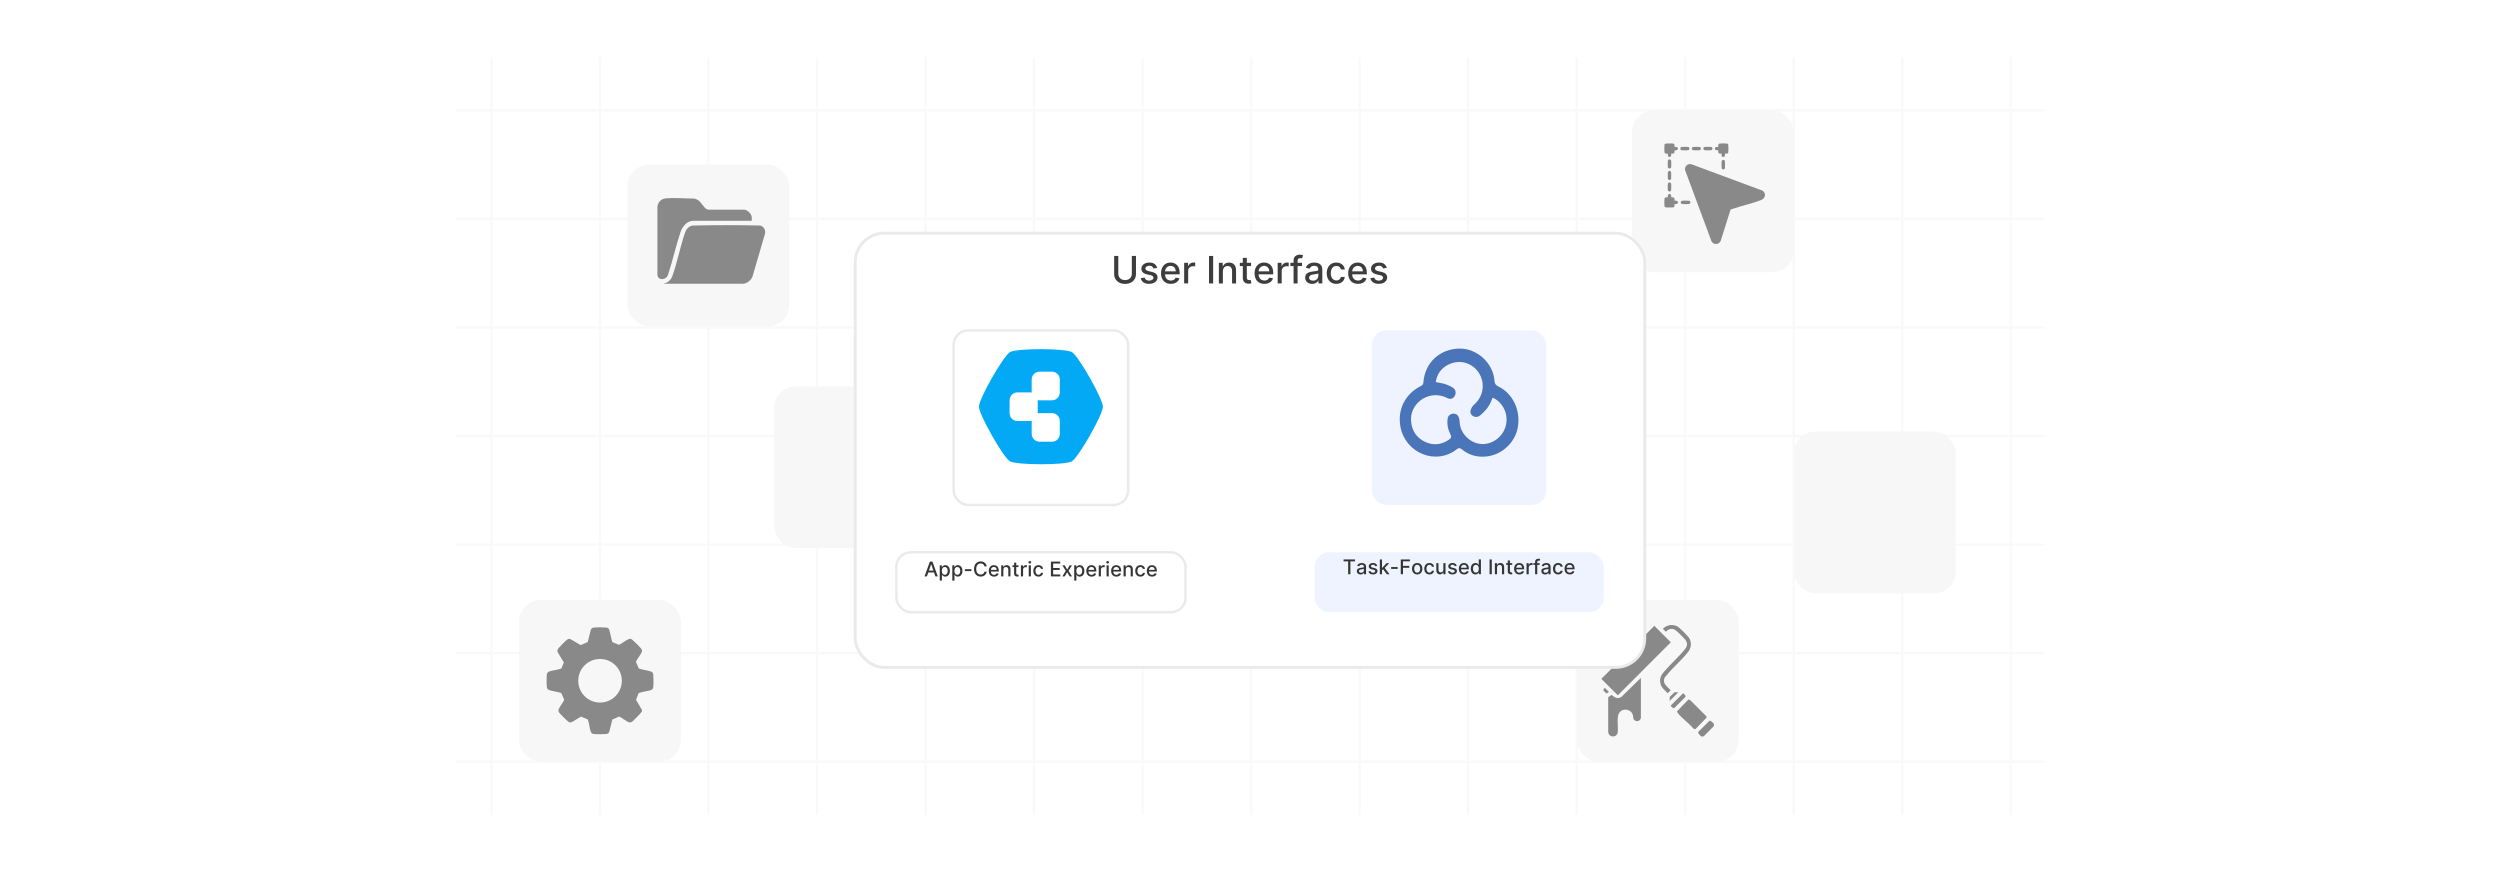 <?xml version="1.0" encoding="UTF-8"?><svg id="Layer_1" xmlns="http://www.w3.org/2000/svg" xmlns:xlink="http://www.w3.org/1999/xlink" viewBox="0 0 860 300"><defs><filter id="drop-shadow-1" x="281.771" y="67.756" width="296.4" height="174.24" filterUnits="userSpaceOnUse"><feOffset dx="0" dy="4.896"/><feGaussianBlur result="blur" stdDeviation="3.917"/><feFlood flood-color="#444" flood-opacity=".09"/><feComposite in2="blur" operator="in"/><feComposite in="SourceGraphic"/></filter><filter id="drop-shadow-2" x="295.68" y="177.426" width="124.8" height="45.84" filterUnits="userSpaceOnUse"><feOffset dx="0" dy="5"/><feGaussianBlur result="blur-2" stdDeviation="4"/><feFlood flood-color="#444" flood-opacity=".09"/><feComposite in2="blur-2" operator="in"/><feComposite in="SourceGraphic"/></filter><filter id="drop-shadow-3" x="315.6" y="101.106" width="84.96" height="85.2" filterUnits="userSpaceOnUse"><feOffset dx="0" dy="5"/><feGaussianBlur result="blur-3" stdDeviation="4"/><feFlood flood-color="#444" flood-opacity=".09"/><feComposite in2="blur-3" operator="in"/><feComposite in="SourceGraphic"/></filter><filter id="drop-shadow-4" x="440.16" y="177.906" width="123.6" height="44.88" filterUnits="userSpaceOnUse"><feOffset dx="0" dy="5"/><feGaussianBlur result="blur-4" stdDeviation="4"/><feFlood flood-color="#444" flood-opacity=".09"/><feComposite in2="blur-4" operator="in"/><feComposite in="SourceGraphic"/></filter><filter id="drop-shadow-5" x="459.84" y="101.586" width="84.24" height="84.24" filterUnits="userSpaceOnUse"><feOffset dx="0" dy="5"/><feGaussianBlur result="blur-5" stdDeviation="4"/><feFlood flood-color="#444" flood-opacity=".09"/><feComposite in2="blur-5" operator="in"/><feComposite in="SourceGraphic"/></filter></defs><g opacity=".27"><line x1="169.071" y1="19.687" x2="169.071" y2="280.313" fill="none" stroke="#eaeaea" stroke-miterlimit="10" stroke-width=".85"/><line x1="206.411" y1="19.687" x2="206.411" y2="280.313" fill="none" stroke="#eaeaea" stroke-miterlimit="10" stroke-width=".85"/><line x1="243.676" y1="19.687" x2="243.676" y2="280.313" fill="none" stroke="#eaeaea" stroke-miterlimit="10" stroke-width=".85"/><line x1="281.017" y1="19.687" x2="281.017" y2="280.313" fill="none" stroke="#eaeaea" stroke-miterlimit="10" stroke-width=".85"/><line x1="318.357" y1="19.687" x2="318.357" y2="280.313" fill="none" stroke="#eaeaea" stroke-miterlimit="10" stroke-width=".85"/><line x1="355.697" y1="19.687" x2="355.697" y2="280.313" fill="none" stroke="#eaeaea" stroke-miterlimit="10" stroke-width=".85"/><line x1="393.038" y1="19.687" x2="393.038" y2="280.313" fill="none" stroke="#eaeaea" stroke-miterlimit="10" stroke-width=".85"/><line x1="430.378" y1="19.687" x2="430.378" y2="280.313" fill="none" stroke="#eaeaea" stroke-miterlimit="10" stroke-width=".85"/><line x1="467.718" y1="19.687" x2="467.718" y2="280.313" fill="none" stroke="#eaeaea" stroke-miterlimit="10" stroke-width=".85"/><line x1="505.059" y1="19.687" x2="505.059" y2="280.313" fill="none" stroke="#eaeaea" stroke-miterlimit="10" stroke-width=".85"/><line x1="542.399" y1="19.687" x2="542.399" y2="280.313" fill="none" stroke="#eaeaea" stroke-miterlimit="10" stroke-width=".85"/><line x1="579.739" y1="19.687" x2="579.739" y2="280.313" fill="none" stroke="#eaeaea" stroke-miterlimit="10" stroke-width=".85"/><line x1="617.08" y1="19.687" x2="617.08" y2="280.313" fill="none" stroke="#eaeaea" stroke-miterlimit="10" stroke-width=".85"/><line x1="654.345" y1="19.687" x2="654.345" y2="280.313" fill="none" stroke="#eaeaea" stroke-miterlimit="10" stroke-width=".85"/><line x1="691.685" y1="19.687" x2="691.685" y2="280.313" fill="none" stroke="#eaeaea" stroke-miterlimit="10" stroke-width=".85"/><line x1="703.25" y1="37.979" x2="156.75" y2="37.979" fill="none" stroke="#eaeaea" stroke-miterlimit="10" stroke-width=".85"/><line x1="703.25" y1="75.319" x2="156.75" y2="75.319" fill="none" stroke="#eaeaea" stroke-miterlimit="10" stroke-width=".85"/><line x1="703.25" y1="112.66" x2="156.75" y2="112.66" fill="none" stroke="#eaeaea" stroke-miterlimit="10" stroke-width=".85"/><line x1="703.25" y1="150" x2="156.75" y2="150" fill="none" stroke="#eaeaea" stroke-miterlimit="10" stroke-width=".85"/><line x1="703.25" y1="187.34" x2="156.75" y2="187.34" fill="none" stroke="#eaeaea" stroke-miterlimit="10" stroke-width=".85"/><line x1="703.25" y1="224.681" x2="156.75" y2="224.681" fill="none" stroke="#eaeaea" stroke-miterlimit="10" stroke-width=".85"/><line x1="703.25" y1="262.021" x2="156.75" y2="262.021" fill="none" stroke="#eaeaea" stroke-miterlimit="10" stroke-width=".85"/></g><rect x="215.841" y="56.614" width="55.67" height="55.67" rx="7.462" ry="7.462" fill="#f7f7f7"/><rect x="266.362" y="132.893" width="55.67" height="55.67" rx="7.462" ry="7.462" fill="#f7f7f7"/><rect x="178.576" y="206.351" width="55.67" height="55.67" rx="7.462" ry="7.462" fill="#f7f7f7"/><rect x="561.41" y="37.979" width="55.67" height="55.67" rx="7.462" ry="7.462" fill="#f7f7f7"/><rect x="617.08" y="148.452" width="55.67" height="55.67" rx="7.462" ry="7.462" fill="#f7f7f7"/><rect x="542.399" y="206.351" width="55.67" height="55.67" rx="7.462" ry="7.462" fill="#f7f7f7"/><rect x="549.914" y="223.223" width="25.789" height="8.018" transform="translate(4.176 464.546) rotate(-45.002)" fill="#898989"/><path d="M564.463,233.184v13.847c0,.034-.168.386-.21.451-.411.633-1.29.765-1.898.335-.711-.502-.439-1.247-.685-1.96-.704-2.046-3.587-2.392-4.713-.545-.845,1.385-.276,4.697-.427,6.435-.187,2.156-3.104,2.109-3.309.079l-.006-11.826c.044-.362.893-.725,1.205-.947.355.208.552.513.925.729.818.474,1.547.475,2.364,0l6.755-6.597Z" fill="#898989"/><path d="M580.808,240.637c.178-.043.549.148.688.275l5.418,5.412.187.484-3.929,4.056-.688-.275c-1.454-1.808-3.988-3.532-5.333-5.332-.135-.181-.221-.34-.274-.562l3.931-4.058Z" fill="#898989"/><path d="M574.613,215.02c.76-.084,1.652.089,2.337.428.786.39,3.861,3.47,4.258,4.257.758,1.502.552,3.189-.46,4.507-2.018,2.629-4.933,5.062-7.068,7.647-.327.502-.859.821-1.093,1.387-.808,1.953,1.039,2.964,2.122,4.206l-1.016,1.016c-1.016-1.029-2.193-1.861-2.51-3.365-.378-1.793.23-2.859,1.34-4.153,2.24-2.611,5.147-5.146,7.233-7.813.782-.999.782-2.054,0-3.055-.464-.594-2.904-3.046-3.477-3.385-.778-.461-1.5-.492-2.311-.093-.381.188-.59.493-.936.7l-.926-.904c-.136-.264.825-.831,1.049-.94.419-.204.997-.391,1.459-.442Z" fill="#898989"/><path d="M588.083,247.911c.344-.087,1.281.748,1.435,1.016.136.237.103.607.035.871l-3.466,3.478c-.197.113-.666.128-.871.035-.237-.107-1.251-1.161-1.038-1.524l3.905-3.876Z" fill="#898989"/><path d="M578.984,238.481c.35.184.999.821.818,1.231l-3.803,3.812c-.183.151-.524-.019-.702-.134-.142-.092-.625-.546-.546-.698l4.233-4.211Z" fill="#898989"/><polygon points="577.36 238.144 574.384 241.12 574.384 239.756 575.996 238.144 577.36 238.144" fill="#898989"/><path d="M552.02,236.575l1.445,1.445-.721.526c-.248.061-1.03-.917-1.253-1.121l.529-.85Z" fill="#898989"/><rect x="294.197" y="75.319" width="271.606" height="149.361" rx="10" ry="10" fill="#fff" filter="url(#drop-shadow-1)" stroke="#eaeaea" stroke-miterlimit="10"/><rect x="308.332" y="184.988" width="99.486" height="20.614" rx="5" ry="5" fill="#fff" filter="url(#drop-shadow-2)" stroke="#eaeaea" stroke-miterlimit="10" stroke-width=".85"/><rect x="328.05" y="108.66" width="60.05" height="60.05" rx="5" ry="5" fill="#fff" filter="url(#drop-shadow-3)" stroke="#eaeaea" stroke-miterlimit="10" stroke-width=".85"/><g id="layer1"><g id="g4467"><g id="g4382"><g id="g4496"><g id="g9516"><path id="path4162" d="M368.761,121.14c2.305,1.358,10.64,16.087,10.636,18.796-.004,2.709-8.378,17.416-10.687,18.767-2.308,1.351-19.018,1.328-21.323-.029-2.305-1.358-10.64-16.087-10.636-18.796.004-2.709,8.378-17.416,10.687-18.767,2.308-1.351,19.018-1.328,21.323.029h0Z" fill="#03a9f4"/><path id="rect4168-1-1" d="M349.978,134.985h4.324c1.478,0,2.677,1.219,2.677,2.722v4.397c0,1.504-1.198,2.722-2.677,2.722h-4.324c-1.478,0-2.677-1.219-2.677-2.722v-4.397c0-1.504,1.198-2.722,2.677-2.722Z" fill="#fff"/><g id="g4491"><path id="rect4168-1-1-7" d="M357.58,142.108h4.324c1.478,0,2.677,1.219,2.677,2.722v4.397c0,1.504-1.198,2.722-2.677,2.722h-4.324c-1.478,0-2.677-1.219-2.677-2.722v-4.397c0-1.504,1.198-2.722,2.677-2.722Z" fill="#fff"/><path id="rect4168-1-1-7-2" d="M357.58,127.862h4.324c1.478,0,2.677,1.219,2.677,2.722v4.397c0,1.504-1.198,2.722-2.677,2.722h-4.324c-1.478,0-2.677-1.219-2.677-2.722v-4.397c0-1.504,1.198-2.722,2.677-2.722Z" fill="#fff"/></g></g></g></g></g></g><rect x="452.183" y="184.988" width="99.486" height="20.614" rx="5" ry="5" fill="#eff3ff" filter="url(#drop-shadow-4)"/><rect x="471.9" y="108.66" width="60.05" height="60.05" rx="5" ry="5" fill="#eff3ff" filter="url(#drop-shadow-5)"/><path d="M502.155,119.912c6.049-.018,11.541,5.043,11.95,11.099.068,1.014.452,1.5,1.332,1.928,4.967,2.416,7.669,8.081,6.718,13.933-.835,5.137-5.231,9.449-10.54,10.124-3.197.406-6.198-.317-8.735-2.418-.653-.541-1.085-.558-1.754-.031-7.148,5.627-17.602,1.347-19.351-7.604-1.171-5.995,1.575-11.43,6.989-14.152.576-.289.842-.592.89-1.28.471-6.745,5.705-11.578,12.501-11.598ZM513.476,136.813c-.128.286-.243.506-.326.738-.766,2.139-2.162,3.815-3.861,5.271-.729.625-1.55.814-2.414.388-.849-.418-1.218-1.243-.98-2.09.198-.704.638-1.448,1.187-1.926,3.228-2.81,3.932-7.407,1.599-10.989-2.272-3.487-6.712-4.699-10.514-2.742-2.406,1.238-3.871,3.247-4.271,5.971,1.202.25,2.323.385,3.374.732.945.312,1.887.753,2.694,1.328.92.655.984,2.007.323,2.924-.629.873-1.581,1.01-2.681.409-.314-.172-.652-.307-.991-.423-5.882-2.006-11.808,2.795-11.2,8.668.343,3.313,2.043,5.71,5.045,7.028,2.774,1.218,5.502.856,8.021-.888.69-.478.91-.93.466-1.781-.867-1.662-1.206-3.484-.981-5.357.129-1.072.982-1.753,2.007-1.774,1.08-.022,1.663.631,1.948,1.563.156.509.175,1.066.215,1.605.272,3.642,3.474,6.831,7.09,7.246,4.035.463,8.545-2.634,9.002-7.626.323-3.527-1.665-6.991-4.754-8.275Z" fill="#4a76b9"/><rect x="326.481" y="88.047" width="207.037" height="11.203" fill="none"/><path d="M389.348,88.047h1.431v6.218c0,.662-.156,1.247-.466,1.757-.311.51-.748.909-1.311,1.2-.564.291-1.224.436-1.98.436-.754,0-1.413-.145-1.976-.436-.563-.291-1-.69-1.311-1.2s-.466-1.095-.466-1.757v-6.218h1.427v6.103c0,.428.095.808.284,1.141.19.332.458.593.806.782s.76.284,1.237.284c.48,0,.894-.095,1.244-.284.349-.19.617-.45.803-.782.186-.333.279-.713.279-1.141v-6.103Z" fill="#3d3d3d"/><path d="M398.059,92.142l-1.252.222c-.052-.16-.134-.312-.247-.457-.113-.145-.264-.264-.455-.355-.191-.093-.429-.139-.715-.139-.391,0-.717.087-.979.261-.261.174-.392.398-.392.672,0,.236.087.428.263.572.175.144.459.263.849.355l1.127.259c.652.15,1.139.383,1.459.696.32.315.48.722.48,1.224,0,.425-.122.803-.367,1.134-.245.33-.585.59-1.02.777s-.94.282-1.512.282c-.794,0-1.442-.171-1.944-.511-.501-.34-.809-.824-.923-1.452l1.335-.203c.083.349.254.61.512.787.259.178.596.266,1.011.266.452,0,.814-.095,1.085-.283.271-.19.406-.421.406-.695,0-.222-.083-.407-.247-.559-.165-.15-.416-.265-.755-.342l-1.2-.263c-.662-.151-1.15-.391-1.466-.721-.315-.329-.473-.746-.473-1.251,0-.418.117-.784.351-1.099.234-.314.557-.56.97-.736.412-.177.885-.266,1.417-.266.767,0,1.37.166,1.81.497.44.33.731.772.873,1.327Z" fill="#3d3d3d"/><path d="M402.768,97.645c-.699,0-1.299-.15-1.803-.45-.503-.301-.891-.724-1.163-1.27-.273-.547-.409-1.188-.409-1.923,0-.727.136-1.367.409-1.921s.654-.986,1.145-1.297c.491-.31,1.066-.467,1.725-.467.4,0,.788.066,1.163.199.376.132.712.34,1.011.623.298.283.534.65.706,1.101.172.451.259.998.259,1.642v.489h-5.637v-1.034h4.284c0-.363-.074-.685-.222-.967-.148-.282-.355-.504-.621-.667s-.578-.245-.935-.245c-.388,0-.726.095-1.014.284-.288.19-.509.435-.665.738-.155.304-.233.632-.233.985v.809c0,.474.084.877.252,1.209.168.333.402.586.704.76.301.174.654.261,1.057.261.261,0,.5-.038.715-.113s.402-.189.559-.339c.157-.151.277-.337.36-.559l1.306.235c-.104.385-.291.721-.561,1.009-.269.287-.606.511-1.011.669s-.866.238-1.383.238Z" fill="#3d3d3d"/><path d="M407.347,97.501v-7.091h1.335v1.126h.074c.129-.381.358-.682.685-.902.328-.22.699-.33,1.115-.33.086,0,.189.003.307.01.119.006.211.014.279.022v1.32c-.055-.015-.154-.033-.295-.053-.142-.021-.283-.03-.425-.03-.326,0-.616.068-.87.206-.254.137-.455.326-.603.567-.147.241-.222.517-.222.824v4.33h-1.38Z" fill="#3d3d3d"/><path d="M417.324,88.047v9.454h-1.427v-9.454h1.427Z" fill="#3d3d3d"/><path d="M420.67,93.291v4.21h-1.38v-7.091h1.325v1.154h.087c.163-.376.419-.678.769-.905.349-.228.79-.342,1.322-.342.483,0,.907.102,1.27.303.363.201.645.501.845.897.2.398.3.889.3,1.473v4.511h-1.38v-4.344c0-.515-.134-.917-.401-1.208-.268-.29-.636-.435-1.103-.435-.32,0-.604.069-.852.207-.248.139-.443.342-.586.607-.143.267-.215.587-.215.963Z" fill="#3d3d3d"/><path d="M430.365,90.411v1.107h-3.873v-1.107h3.873ZM427.53,88.712h1.38v6.708c0,.268.04.469.12.603s.184.225.311.273.267.071.418.071c.111,0,.207-.008.29-.023.084-.015.148-.027.194-.036l.249,1.14c-.08.031-.194.062-.342.095-.147.032-.332.05-.554.054-.363.006-.702-.059-1.016-.194s-.568-.345-.762-.628-.291-.639-.291-1.066v-6.994Z" fill="#3d3d3d"/><path d="M434.944,97.645c-.699,0-1.299-.15-1.803-.45-.503-.301-.891-.724-1.163-1.27-.273-.547-.408-1.188-.408-1.923,0-.727.136-1.367.408-1.921s.654-.986,1.145-1.297c.491-.31,1.065-.467,1.724-.467.4,0,.789.066,1.164.199.375.132.713.34,1.012.623s.533.65.705,1.101c.174.451.26.998.26,1.642v.489h-5.637v-1.034h4.283c0-.363-.074-.685-.221-.967-.148-.282-.355-.504-.621-.667-.268-.163-.578-.245-.935-.245-.387,0-.725.095-1.014.284-.287.19-.509.435-.664.738-.155.304-.233.632-.233.985v.809c0,.474.084.877.252,1.209.168.333.402.586.704.76.301.174.654.261,1.057.261.262,0,.5-.038.717-.113.215-.075.4-.189.559-.339.156-.151.275-.337.359-.559l1.307.235c-.105.385-.293.721-.56,1.009-.27.287-.607.511-1.012.669s-.865.238-1.383.238Z" fill="#3d3d3d"/><path d="M439.523,97.501v-7.091h1.334v1.126h.074c.129-.381.357-.682.685-.902.328-.22.699-.33,1.115-.33.086,0,.189.003.307.01.118.006.212.014.279.022v1.32c-.056-.015-.154-.033-.296-.053-.142-.021-.283-.03-.424-.03-.327,0-.617.068-.871.206-.254.137-.454.326-.602.567-.148.241-.222.517-.222.824v4.33h-1.381Z" fill="#3d3d3d"/><path d="M447.894,90.411v1.107h-4.007v-1.107h4.007ZM444.985,97.501v-7.913c0-.442.097-.811.29-1.105.194-.294.451-.514.771-.66.32-.145.668-.219,1.043-.219.277,0,.515.022.711.066.197.045.344.086.439.123l-.323,1.117c-.065-.019-.147-.041-.249-.067s-.225-.039-.369-.039c-.336,0-.575.083-.718.249-.144.166-.215.406-.215.721v7.728h-1.38Z" fill="#3d3d3d"/><path d="M451.379,97.659c-.449,0-.856-.084-1.219-.252s-.65-.411-.86-.731c-.211-.32-.316-.713-.316-1.178,0-.399.077-.73.231-.987.154-.259.361-.464.623-.614s.555-.265.878-.342c.322-.077.652-.135.987-.175.425-.05.769-.091,1.034-.123s.457-.085.577-.159c.12-.073.18-.193.18-.36v-.032c0-.402-.112-.715-.339-.936s-.562-.333-1.009-.333c-.465,0-.83.102-1.097.308-.266.204-.45.432-.552.681l-1.297-.296c.154-.431.379-.779.677-1.045.297-.267.639-.46,1.026-.582.388-.121.796-.183,1.224-.183.283,0,.584.033.902.1s.617.186.895.362c.279.176.508.426.685.75.179.325.269.746.269,1.263v4.709h-1.349v-.97h-.056c-.089.179-.223.354-.401.526-.179.173-.407.315-.688.43-.28.113-.616.171-1.007.171ZM451.68,96.55c.381,0,.708-.075.981-.226.273-.151.48-.349.623-.594.144-.244.215-.507.215-.787v-.914c-.049.05-.144.095-.284.137-.14.041-.299.076-.477.105s-.352.056-.521.079c-.169.022-.31.042-.425.058-.268.033-.512.091-.731.171-.221.08-.396.194-.526.344s-.196.347-.196.593c0,.342.126.6.379.773.252.174.573.261.965.261Z" fill="#3d3d3d"/><path d="M459.703,97.645c-.686,0-1.276-.156-1.77-.469s-.873-.744-1.138-1.295c-.266-.551-.398-1.182-.398-1.893,0-.721.136-1.356.406-1.909s.652-.984,1.145-1.295c.493-.31,1.073-.467,1.741-.467.538,0,1.019.1,1.44.298.422.199.763.477,1.023.834.26.356.414.773.464,1.251h-1.344c-.074-.333-.242-.619-.506-.859-.263-.239-.614-.359-1.055-.359-.385,0-.721.101-1.009.302-.287.202-.512.488-.672.859-.159.37-.239.809-.239,1.312,0,.518.078.964.235,1.339.156.376.379.667.667.873.287.206.627.31,1.018.31.262,0,.499-.049.714-.145.214-.098.394-.236.54-.418.145-.182.248-.4.307-.655h1.344c-.05.458-.199.867-.448,1.228s-.582.644-.999.85-.906.31-1.466.31Z" fill="#3d3d3d"/><path d="M467.154,97.645c-.699,0-1.3-.15-1.803-.45-.504-.301-.892-.724-1.164-1.27-.273-.547-.408-1.188-.408-1.923,0-.727.136-1.367.408-1.921s.654-.986,1.145-1.297c.49-.31,1.065-.467,1.724-.467.4,0,.788.066,1.164.199.375.132.712.34,1.011.623s.534.65.706,1.101c.173.451.259.998.259,1.642v.489h-5.637v-1.034h4.284c0-.363-.074-.685-.222-.967-.147-.282-.354-.504-.621-.667s-.578-.245-.935-.245c-.388,0-.726.095-1.014.284s-.509.435-.665.738c-.155.304-.232.632-.232.985v.809c0,.474.084.877.251,1.209.168.333.402.586.704.76s.654.261,1.058.261c.262,0,.5-.038.716-.113.215-.075.401-.189.559-.339.156-.151.276-.337.359-.559l1.307.235c-.104.385-.292.721-.56,1.009-.27.287-.606.511-1.012.669-.404.158-.865.238-1.382.238Z" fill="#3d3d3d"/><path d="M477.047,92.142l-1.251.222c-.052-.16-.135-.312-.247-.457-.112-.145-.264-.264-.454-.355-.191-.093-.43-.139-.716-.139-.391,0-.717.087-.979.261s-.393.398-.393.672c0,.236.088.428.263.572.176.144.459.263.85.355l1.127.259c.652.15,1.139.383,1.458.696.32.315.48.722.48,1.224,0,.425-.122.803-.367,1.134-.244.33-.585.59-1.02.777-.435.188-.94.282-1.513.282-.794,0-1.441-.171-1.943-.511s-.81-.824-.923-1.452l1.334-.203c.083.349.254.61.513.787.258.178.595.266,1.011.266.452,0,.814-.095,1.085-.283.271-.19.406-.421.406-.695,0-.222-.083-.407-.247-.559-.165-.15-.416-.265-.755-.342l-1.2-.263c-.662-.151-1.15-.391-1.466-.721-.315-.329-.474-.746-.474-1.251,0-.418.117-.784.352-1.099.233-.314.557-.56.969-.736.413-.177.885-.266,1.418-.266.766,0,1.369.166,1.81.497.44.33.731.772.872,1.327Z" fill="#3d3d3d"/><rect x="308.332" y="193.192" width="99.486" height="5.699" fill="none"/><path d="M318.86,198.283h-.815l1.832-5.091h.888l1.832,5.091h-.815l-1.44-4.166h-.04l-1.442,4.166ZM318.997,196.29h2.645v.645h-2.645v-.645Z" fill="#353535"/><path d="M323.27,199.714v-5.25h.726v.619h.062c.043-.079.105-.172.186-.276.081-.103.194-.195.338-.274.144-.078.335-.118.572-.118.308,0,.584.078.825.234.242.155.432.38.571.673.138.294.207.646.207,1.06,0,.412-.069.766-.206,1.06-.137.295-.326.52-.566.679-.241.158-.515.237-.823.237-.232,0-.421-.039-.568-.116-.146-.078-.261-.169-.344-.273s-.146-.197-.191-.278h-.045v2.025h-.743ZM323.998,196.374c0,.269.039.504.117.706.078.202.19.36.338.474.147.113.328.17.541.17.222,0,.408-.059.557-.178.149-.118.262-.279.339-.483.077-.204.115-.434.115-.689,0-.252-.038-.477-.113-.679-.076-.2-.189-.358-.338-.475s-.336-.174-.56-.174c-.215,0-.397.056-.545.166-.148.111-.261.267-.337.465-.076.199-.114.432-.114.696Z" fill="#353535"/><path d="M327.59,199.714v-5.25h.726v.619h.062c.043-.079.105-.172.186-.276.081-.103.194-.195.338-.274.144-.078.335-.118.572-.118.308,0,.584.078.825.234.242.155.432.38.571.673.138.294.207.646.207,1.06,0,.412-.069.766-.206,1.06-.137.295-.326.52-.566.679-.241.158-.515.237-.823.237-.232,0-.421-.039-.568-.116-.146-.078-.261-.169-.344-.273s-.146-.197-.191-.278h-.045v2.025h-.743ZM328.319,196.374c0,.269.039.504.117.706.078.202.19.36.338.474.147.113.328.17.541.17.222,0,.408-.059.557-.178.149-.118.262-.279.339-.483.077-.204.115-.434.115-.689,0-.252-.038-.477-.113-.679-.076-.2-.189-.358-.338-.475s-.336-.174-.56-.174c-.215,0-.397.056-.545.166-.148.111-.261.267-.337.465-.076.199-.114.432-.114.696Z" fill="#353535"/><path d="M334.161,195.809v.644h-2.257v-.644h2.257Z" fill="#353535"/><path d="M339.44,194.847h-.775c-.03-.165-.085-.311-.167-.438-.082-.126-.181-.232-.298-.32s-.249-.154-.394-.199-.299-.067-.461-.067c-.293,0-.555.074-.787.222-.231.147-.414.364-.547.648-.133.285-.2.634-.2,1.044,0,.415.067.765.2,1.05s.316.5.548.645c.232.146.493.219.783.219.161,0,.314-.021.459-.065s.276-.109.394-.195c.117-.086.217-.191.299-.316s.139-.27.17-.432l.775.003c-.042.25-.122.479-.24.69-.119.21-.27.391-.455.542-.185.151-.396.269-.632.352-.237.083-.496.124-.776.124-.441,0-.834-.104-1.178-.315-.345-.209-.616-.51-.814-.9-.198-.392-.297-.858-.297-1.4,0-.543.1-1.01.298-1.4.199-.391.471-.69.815-.899.345-.21.737-.315,1.176-.315.27,0,.522.038.757.115.235.077.445.19.633.338.187.148.342.329.465.542s.206.456.248.73Z" fill="#353535"/><path d="M341.945,198.36c-.376,0-.7-.081-.971-.242-.271-.162-.479-.39-.626-.684-.147-.294-.22-.64-.22-1.035,0-.392.073-.736.22-1.034.146-.299.352-.531.616-.699.264-.167.574-.251.929-.251.215,0,.424.036.626.107s.384.183.544.335c.161.153.288.351.38.593.093.243.139.538.139.884v.264h-3.035v-.557h2.307c0-.195-.04-.369-.12-.52-.08-.152-.191-.272-.334-.359-.144-.088-.311-.132-.503-.132-.209,0-.391.051-.546.153-.155.102-.274.234-.358.398-.084.163-.126.34-.126.53v.435c0,.255.045.472.136.651.09.179.216.315.379.408.162.094.352.141.569.141.141,0,.269-.021.385-.06.116-.041.216-.102.301-.183s.149-.182.194-.301l.704.127c-.057.207-.157.388-.302.543-.145.154-.327.274-.544.36-.218.085-.466.128-.745.128Z" fill="#353535"/><path d="M345.154,196.016v2.267h-.743v-3.818h.713v.622h.047c.088-.202.226-.365.414-.487.188-.123.425-.185.712-.185.26,0,.488.055.684.163.196.108.347.27.455.483.107.214.162.478.162.793v2.429h-.743v-2.339c0-.277-.072-.494-.216-.65-.144-.156-.342-.234-.594-.234-.172,0-.325.037-.459.111-.134.074-.239.184-.316.327s-.116.316-.116.519Z" fill="#353535"/><path d="M350.375,194.464v.597h-2.085v-.597h2.085ZM348.849,193.549h.743v3.612c0,.144.021.252.065.324s.099.121.168.146c.069.026.144.039.225.039.06,0,.112-.004.156-.013.045-.008.08-.015.104-.019l.134.613c-.043.017-.104.034-.184.052-.08.017-.179.026-.298.028-.195.003-.377-.031-.547-.104-.169-.073-.306-.185-.41-.338-.104-.152-.156-.344-.156-.574v-3.767Z" fill="#353535"/><path d="M351.195,198.283v-3.818h.719v.606h.04c.07-.205.193-.367.369-.485.176-.119.377-.178.6-.178.046,0,.102.001.166.005.064.003.114.007.15.012v.711c-.03-.008-.083-.018-.159-.028s-.152-.016-.229-.016c-.176,0-.332.036-.469.11-.137.073-.245.176-.324.306s-.12.278-.12.443v2.332h-.743Z" fill="#353535"/><path d="M354.26,193.875c-.129,0-.24-.044-.332-.131-.092-.087-.138-.19-.138-.311,0-.123.046-.228.138-.315.092-.087.203-.131.332-.131s.24.044.332.131c.092.087.138.19.138.311,0,.123-.046.228-.138.315-.092.087-.203.131-.332.131ZM353.884,198.283v-3.818h.743v3.818h-.743Z" fill="#353535"/><path d="M357.235,198.36c-.37,0-.688-.084-.953-.252-.266-.169-.47-.401-.613-.697-.143-.297-.214-.637-.214-1.02,0-.388.073-.731.219-1.028.146-.297.351-.529.617-.697.265-.167.577-.251.937-.251.29,0,.548.054.775.16.227.107.411.257.551.449s.223.417.249.674h-.723c-.04-.18-.13-.333-.272-.463-.142-.129-.331-.193-.568-.193-.207,0-.388.054-.543.162-.155.109-.275.263-.362.463-.086.199-.129.435-.129.707,0,.278.043.519.127.721s.204.359.359.47c.155.111.337.167.548.167.141,0,.269-.026.384-.078.115-.053.212-.127.29-.226.079-.098.134-.215.166-.352h.723c-.026.247-.106.467-.241.661s-.314.347-.539.457c-.224.111-.487.167-.789.167Z" fill="#353535"/><path d="M361.516,198.283v-5.091h3.192v.661h-2.423v1.551h2.257v.659h-2.257v1.559h2.453v.661h-3.222Z" fill="#353535"/><path d="M366.264,194.464l.843,1.486.85-1.486h.812l-1.19,1.909,1.201,1.909h-.813l-.86-1.427-.858,1.427h-.815l1.188-1.909-1.173-1.909h.815Z" fill="#353535"/><path d="M369.535,199.714v-5.25h.726v.619h.062c.043-.079.105-.172.186-.276.081-.103.194-.195.338-.274.144-.078.335-.118.572-.118.308,0,.584.078.825.234.242.155.432.38.571.673.138.294.207.646.207,1.06,0,.412-.069.766-.206,1.06-.137.295-.326.52-.566.679-.241.158-.515.237-.823.237-.232,0-.421-.039-.568-.116-.146-.078-.261-.169-.344-.273s-.146-.197-.191-.278h-.045v2.025h-.743ZM370.263,196.374c0,.269.039.504.117.706.078.202.19.36.338.474.147.113.328.17.541.17.222,0,.408-.059.557-.178.149-.118.262-.279.339-.483.077-.204.115-.434.115-.689,0-.252-.038-.477-.113-.679-.076-.2-.189-.358-.338-.475s-.336-.174-.56-.174c-.215,0-.397.056-.545.166-.148.111-.261.267-.337.465-.076.199-.114.432-.114.696Z" fill="#353535"/><path d="M375.5,198.36c-.376,0-.7-.081-.971-.242-.271-.162-.479-.39-.626-.684-.147-.294-.22-.64-.22-1.035,0-.392.073-.736.22-1.034.146-.299.352-.531.616-.699.264-.167.574-.251.929-.251.215,0,.424.036.626.107s.384.183.544.335c.161.153.288.351.38.593.093.243.139.538.139.884v.264h-3.035v-.557h2.307c0-.195-.04-.369-.12-.52-.08-.152-.191-.272-.334-.359-.144-.088-.311-.132-.503-.132-.209,0-.391.051-.546.153-.155.102-.274.234-.358.398-.084.163-.126.34-.126.53v.435c0,.255.045.472.136.651.09.179.216.315.379.408.162.094.352.141.569.141.141,0,.269-.021.385-.06.116-.041.216-.102.301-.183s.149-.182.194-.301l.704.127c-.057.207-.157.388-.302.543-.145.154-.327.274-.544.36-.218.085-.466.128-.745.128Z" fill="#353535"/><path d="M377.966,198.283v-3.818h.719v.606h.04c.07-.205.193-.367.369-.485.176-.119.377-.178.6-.178.046,0,.102.001.166.005.064.003.114.007.15.012v.711c-.03-.008-.083-.018-.159-.028s-.152-.016-.229-.016c-.176,0-.332.036-.469.11-.137.073-.245.176-.324.306s-.12.278-.12.443v2.332h-.743Z" fill="#353535"/><path d="M381.031,193.875c-.129,0-.24-.044-.332-.131-.092-.087-.138-.19-.138-.311,0-.123.046-.228.138-.315.092-.087.203-.131.332-.131s.24.044.332.131c.092.087.138.19.138.311,0,.123-.046.228-.138.315-.092.087-.203.131-.332.131ZM380.656,198.283v-3.818h.743v3.818h-.743Z" fill="#353535"/><path d="M384.044,198.36c-.376,0-.7-.081-.971-.242-.271-.162-.479-.39-.626-.684-.147-.294-.22-.64-.22-1.035,0-.392.073-.736.22-1.034.146-.299.352-.531.616-.699.264-.167.574-.251.929-.251.215,0,.424.036.626.107s.384.183.544.335c.161.153.288.351.38.593.093.243.139.538.139.884v.264h-3.035v-.557h2.307c0-.195-.04-.369-.12-.52-.08-.152-.191-.272-.334-.359-.144-.088-.311-.132-.503-.132-.209,0-.391.051-.546.153-.155.102-.274.234-.358.398-.084.163-.126.34-.126.53v.435c0,.255.045.472.136.651.09.179.216.315.379.408.162.094.352.141.569.141.141,0,.269-.021.385-.06.116-.041.216-.102.301-.183s.149-.182.194-.301l.704.127c-.057.207-.157.388-.302.543-.145.154-.327.274-.544.36-.218.085-.466.128-.745.128Z" fill="#353535"/><path d="M387.253,196.016v2.267h-.743v-3.818h.713v.622h.047c.088-.202.226-.365.414-.487.188-.123.425-.185.712-.185.26,0,.488.055.684.163.196.108.347.27.455.483.107.214.162.478.162.793v2.429h-.743v-2.339c0-.277-.072-.494-.216-.65-.144-.156-.342-.234-.594-.234-.172,0-.325.037-.459.111-.134.074-.239.184-.316.327s-.116.316-.116.519Z" fill="#353535"/><path d="M392.299,198.36c-.37,0-.688-.084-.953-.252-.266-.169-.47-.401-.613-.697-.143-.297-.214-.637-.214-1.02,0-.388.073-.731.219-1.028.146-.297.351-.529.617-.697.265-.167.577-.251.937-.251.29,0,.548.054.775.16.227.107.411.257.551.449s.223.417.249.674h-.723c-.04-.18-.13-.333-.272-.463-.142-.129-.331-.193-.568-.193-.207,0-.388.054-.543.162-.155.109-.275.263-.362.463-.086.199-.129.435-.129.707,0,.278.043.519.127.721s.204.359.359.47c.155.111.337.167.548.167.141,0,.269-.026.384-.078.115-.053.212-.127.29-.226.079-.098.134-.215.166-.352h.723c-.026.247-.106.467-.241.661s-.314.347-.539.457c-.224.111-.487.167-.789.167Z" fill="#353535"/><path d="M396.311,198.36c-.376,0-.7-.081-.971-.242-.271-.162-.479-.39-.626-.684-.147-.294-.22-.64-.22-1.035,0-.392.073-.736.22-1.034.146-.299.352-.531.616-.699.264-.167.574-.251.929-.251.215,0,.424.036.626.107s.384.183.544.335c.161.153.288.351.38.593.093.243.139.538.139.884v.264h-3.035v-.557h2.307c0-.195-.04-.369-.12-.52-.08-.152-.191-.272-.334-.359-.144-.088-.311-.132-.503-.132-.209,0-.391.051-.546.153-.155.102-.274.234-.358.398-.084.163-.126.34-.126.53v.435c0,.255.045.472.136.651.09.179.216.315.379.408.162.094.352.141.569.141.141,0,.269-.021.385-.06.116-.041.216-.102.301-.183s.149-.182.194-.301l.704.127c-.057.207-.157.388-.302.543-.145.154-.327.274-.544.36-.218.085-.466.128-.745.128Z" fill="#353535"/><rect x="452.183" y="192.446" width="99.486" height="5.699" fill="none"/><path d="M462.182,193.107v-.661h3.94v.661h-1.589v4.43h-.766v-4.43h-1.586Z" fill="#353535"/><path d="M468.041,197.622c-.242,0-.461-.046-.656-.136-.196-.091-.351-.222-.464-.395-.113-.172-.17-.383-.17-.634,0-.215.041-.393.124-.531.083-.14.194-.25.336-.331.141-.081.298-.143.472-.184.174-.042.352-.073.532-.095.229-.026.414-.049.557-.066.143-.017.246-.046.31-.085.065-.04.098-.104.098-.194v-.018c0-.217-.061-.385-.184-.504-.121-.12-.303-.18-.543-.18-.25,0-.447.056-.59.166-.144.109-.242.232-.297.366l-.699-.159c.083-.231.204-.42.364-.562.16-.144.345-.248.554-.314.208-.065.428-.099.658-.099.152,0,.315.019.486.054.171.036.332.101.482.195.149.095.273.229.369.403.096.176.144.402.144.681v2.535h-.726v-.522h-.03c-.048.097-.12.191-.216.284-.097.093-.22.17-.37.231-.151.061-.332.093-.542.093ZM468.202,197.025c.206,0,.382-.041.528-.122s.259-.188.336-.319.115-.273.115-.424v-.492c-.026.026-.077.051-.152.073-.076.022-.162.041-.258.057-.096.017-.19.03-.281.043-.091.012-.167.022-.229.031-.144.018-.275.049-.394.092-.119.043-.213.104-.283.185-.071.081-.106.188-.106.319,0,.185.068.323.204.417s.31.141.519.141Z" fill="#353535"/><path d="M473.775,194.651l-.674.119c-.027-.086-.072-.168-.133-.246s-.142-.142-.245-.191c-.102-.05-.231-.074-.385-.074-.211,0-.386.047-.527.14-.141.094-.211.215-.211.362,0,.127.047.231.142.308.095.078.247.142.457.191l.606.14c.352.081.613.206.786.375.172.169.259.389.259.659,0,.229-.066.432-.198.61-.132.178-.315.317-.549.419-.234.101-.506.151-.815.151-.428,0-.776-.092-1.047-.274-.27-.184-.435-.444-.497-.782l.719-.109c.045.188.137.329.275.424.14.096.321.143.545.143.243,0,.439-.051.584-.152s.219-.227.219-.374c0-.119-.044-.22-.133-.301s-.225-.143-.406-.185l-.646-.142c-.356-.081-.619-.21-.789-.388-.17-.177-.255-.401-.255-.674,0-.225.062-.422.189-.591s.3-.302.522-.397c.222-.096.477-.144.763-.144.413,0,.737.09.975.268s.394.416.47.715Z" fill="#353535"/><path d="M474.665,197.537v-5.091h.743v5.091h-.743ZM475.349,196.242l-.005-.907h.13l1.52-1.616h.891l-1.735,1.84h-.117l-.684.684ZM477.076,197.537l-1.367-1.815.513-.519,1.768,2.334h-.913Z" fill="#353535"/><path d="M480.81,195.063v.644h-2.258v-.644h2.258Z" fill="#353535"/><path d="M481.861,197.537v-5.091h3.157v.661h-2.389v1.551h2.162v.659h-2.162v2.22h-.769Z" fill="#353535"/><path d="M487.512,197.614c-.358,0-.671-.082-.938-.246s-.474-.394-.621-.689-.222-.64-.222-1.034c0-.397.074-.742.222-1.039s.354-.527.621-.691.579-.246.938-.246c.357,0,.67.082.936.246.268.164.475.395.622.691s.221.643.221,1.039c0,.395-.073.739-.221,1.034s-.354.524-.622.689c-.267.164-.579.246-.936.246ZM487.514,196.99c.232,0,.425-.061.577-.184.152-.123.266-.286.339-.49.074-.204.111-.428.111-.674,0-.243-.037-.468-.111-.672-.073-.205-.186-.369-.339-.493-.152-.125-.345-.186-.577-.186-.233,0-.427.061-.58.186-.153.124-.267.288-.341.493-.073.204-.11.429-.11.672,0,.246.037.47.11.674.074.204.188.367.341.49.153.122.347.184.58.184Z" fill="#353535"/><path d="M491.728,197.614c-.37,0-.688-.084-.953-.252-.267-.169-.471-.401-.613-.697-.143-.297-.214-.637-.214-1.02,0-.388.073-.731.219-1.028.146-.297.352-.529.617-.697.265-.167.577-.251.936-.251.29,0,.549.054.775.16.228.107.411.257.551.449.141.192.224.417.25.674h-.724c-.039-.18-.13-.333-.272-.463-.143-.129-.331-.193-.568-.193-.207,0-.389.054-.543.162-.155.109-.275.263-.362.463-.086.199-.129.435-.129.707,0,.278.042.519.127.721.084.202.204.359.359.47.154.111.337.167.548.167.141,0,.269-.026.384-.078.115-.053.212-.127.291-.226.079-.098.134-.215.165-.352h.724c-.026.247-.106.467-.241.661-.134.194-.314.347-.538.457-.225.111-.487.167-.789.167Z" fill="#353535"/><path d="M496.513,195.954v-2.235h.745v3.818h-.731v-.661h-.04c-.088.204-.229.373-.421.508-.193.136-.434.203-.72.203-.245,0-.462-.055-.65-.163-.188-.108-.335-.27-.442-.483-.106-.214-.16-.477-.16-.793v-2.429h.743v2.339c0,.261.072.468.216.622.144.154.332.231.562.231.139,0,.277-.035.416-.104.139-.07.254-.175.346-.316.092-.141.137-.319.136-.536Z" fill="#353535"/><path d="M501.116,194.651l-.674.119c-.028-.086-.072-.168-.133-.246s-.143-.142-.245-.191-.231-.074-.386-.074c-.21,0-.386.047-.526.14-.141.094-.212.215-.212.362,0,.127.048.231.143.308.094.078.246.142.457.191l.606.14c.352.081.613.206.785.375.173.169.259.389.259.659,0,.229-.065.432-.197.61-.132.178-.315.317-.55.419-.234.101-.506.151-.814.151-.428,0-.777-.092-1.047-.274-.271-.184-.435-.444-.497-.782l.718-.109c.045.188.137.329.276.424.14.096.32.143.544.143.244,0,.439-.051.585-.152.145-.102.219-.227.219-.374,0-.119-.045-.22-.134-.301-.088-.081-.224-.143-.406-.185l-.646-.142c-.355-.081-.619-.21-.789-.388-.17-.177-.255-.401-.255-.674,0-.225.064-.422.19-.591s.3-.302.521-.397c.223-.096.477-.144.764-.144.412,0,.737.09.975.268.236.178.394.416.47.715Z" fill="#353535"/><path d="M503.651,197.614c-.376,0-.7-.081-.971-.242-.271-.162-.479-.39-.626-.684-.147-.294-.221-.64-.221-1.035,0-.392.073-.736.221-1.034.146-.299.352-.531.616-.699.264-.167.573-.251.929-.251.215,0,.424.036.626.107s.384.183.544.335c.161.153.288.351.381.593.093.243.139.538.139.884v.264h-3.035v-.557h2.308c0-.195-.04-.369-.12-.52-.079-.152-.19-.272-.334-.359s-.311-.132-.503-.132c-.209,0-.391.051-.546.153-.155.102-.274.234-.358.398-.083.163-.125.34-.125.53v.435c0,.255.045.472.136.651.09.179.216.315.379.408.162.094.352.141.569.141.141,0,.269-.021.385-.06.116-.041.217-.102.301-.183.085-.081.149-.182.194-.301l.703.127c-.057.207-.157.388-.302.543-.145.154-.327.274-.545.36-.218.085-.466.128-.744.128Z" fill="#353535"/><path d="M507.547,197.611c-.309,0-.583-.079-.824-.237s-.431-.384-.567-.679c-.137-.294-.205-.647-.205-1.06,0-.413.069-.766.208-1.06.139-.293.328-.518.57-.673.242-.156.517-.234.823-.234.236,0,.428.04.572.118.145.079.258.171.339.274.08.104.143.197.188.276h.045v-1.892h.743v5.091h-.727v-.594h-.061c-.045.081-.109.174-.193.278-.083.104-.198.195-.344.273-.145.077-.335.116-.566.116ZM507.711,196.977c.213,0,.395-.057.543-.17s.261-.272.338-.474.115-.438.115-.706c0-.265-.038-.497-.114-.696-.076-.198-.188-.353-.335-.465-.148-.11-.33-.166-.547-.166-.225,0-.41.058-.56.174s-.262.274-.337.475c-.075.201-.113.427-.113.679,0,.255.038.484.114.689s.19.365.34.483c.149.119.335.178.556.178Z" fill="#353535"/><path d="M513.18,192.446v5.091h-.769v-5.091h.769Z" fill="#353535"/><path d="M514.981,195.27v2.267h-.743v-3.818h.713v.622h.048c.088-.202.226-.365.414-.487.188-.123.425-.185.712-.185.26,0,.488.055.684.163s.347.27.455.483c.107.214.161.478.161.793v2.429h-.743v-2.339c0-.277-.072-.494-.216-.65-.144-.156-.343-.234-.595-.234-.172,0-.325.037-.458.111-.134.074-.239.184-.316.327s-.115.316-.115.519Z" fill="#353535"/><path d="M520.201,193.718v.597h-2.085v-.597h2.085ZM518.676,192.803h.743v3.612c0,.144.021.252.065.324s.099.121.168.146c.068.026.144.039.225.039.06,0,.112-.004.156-.013.045-.008.08-.015.104-.019l.135.613c-.043.017-.104.034-.185.052-.079.017-.179.026-.298.028-.195.003-.378-.031-.547-.104s-.306-.185-.41-.338-.156-.344-.156-.574v-3.767Z" fill="#353535"/><path d="M522.667,197.614c-.376,0-.699-.081-.971-.242-.271-.162-.479-.39-.626-.684s-.22-.64-.22-1.035c0-.392.073-.736.22-1.034.146-.299.352-.531.616-.699.265-.167.574-.251.929-.251.216,0,.424.036.626.107s.384.183.545.335c.161.153.287.351.38.593.093.243.14.538.14.884v.264h-3.035v-.557h2.307c0-.195-.04-.369-.119-.52-.08-.152-.191-.272-.334-.359-.144-.088-.311-.132-.504-.132-.209,0-.391.051-.546.153-.154.102-.273.234-.357.398s-.126.34-.126.53v.435c0,.255.046.472.136.651.09.179.217.315.379.408.162.094.352.141.569.141.141,0,.27-.021.386-.06.115-.041.216-.102.301-.183.084-.081.148-.182.193-.301l.704.127c-.057.207-.157.388-.303.543-.144.154-.326.274-.544.36-.218.085-.466.128-.745.128Z" fill="#353535"/><path d="M525.133,197.537v-3.818h.719v.606h.04c.069-.205.192-.367.369-.485.176-.119.376-.178.6-.178.047,0,.102.001.166.005.064.003.113.007.15.012v.711c-.03-.008-.083-.018-.159-.028s-.152-.016-.229-.016c-.176,0-.332.036-.469.11-.137.073-.245.176-.324.306-.08.13-.12.278-.12.443v2.332h-.743Z" fill="#353535"/><path d="M529.64,193.718v.597h-2.157v-.597h2.157ZM528.073,197.537v-4.261c0-.238.053-.436.157-.596.104-.158.242-.276.415-.355.172-.078.359-.117.561-.117.149,0,.277.012.383.035.106.024.185.047.236.066l-.174.602c-.035-.01-.08-.022-.135-.036s-.121-.021-.198-.021c-.181,0-.31.045-.387.135-.077.089-.115.219-.115.388v4.161h-.744Z" fill="#353535"/><path d="M531.517,197.622c-.242,0-.461-.046-.656-.136-.196-.091-.351-.222-.464-.395-.113-.172-.17-.383-.17-.634,0-.215.041-.393.124-.531.083-.14.194-.25.336-.331.141-.081.298-.143.472-.184.174-.042.352-.073.532-.095.229-.026.414-.049.557-.066.143-.017.246-.046.31-.085.065-.04.098-.104.098-.194v-.018c0-.217-.061-.385-.184-.504-.121-.12-.303-.18-.543-.18-.25,0-.447.056-.59.166-.144.109-.242.232-.297.366l-.699-.159c.083-.231.204-.42.364-.562.16-.144.345-.248.554-.314.208-.065.428-.099.658-.099.152,0,.315.019.486.054.171.036.332.101.482.195.149.095.273.229.369.403.096.176.144.402.144.681v2.535h-.726v-.522h-.03c-.048.097-.12.191-.216.284-.097.093-.22.17-.37.231-.151.061-.332.093-.542.093ZM531.678,197.025c.206,0,.382-.041.528-.122s.259-.188.336-.319.115-.273.115-.424v-.492c-.026.026-.077.051-.152.073-.076.022-.162.041-.258.057-.096.017-.19.03-.281.043-.091.012-.167.022-.229.031-.144.018-.275.049-.394.092-.119.043-.213.104-.283.185-.071.081-.106.188-.106.319,0,.185.068.323.204.417s.31.141.519.141Z" fill="#353535"/><path d="M535.998,197.614c-.369,0-.688-.084-.953-.252-.266-.169-.47-.401-.612-.697-.143-.297-.214-.637-.214-1.02,0-.388.072-.731.219-1.028.145-.297.351-.529.616-.697.266-.167.577-.251.938-.251.29,0,.548.054.775.16.227.107.41.257.551.449.14.192.223.417.249.674h-.723c-.04-.18-.131-.333-.273-.463-.142-.129-.331-.193-.568-.193-.207,0-.388.054-.543.162-.154.109-.275.263-.361.463-.086.199-.13.435-.13.707,0,.278.043.519.127.721.085.202.204.359.359.47.155.111.338.167.548.167.142,0,.27-.026.385-.078.115-.053.212-.127.29-.226.079-.098.134-.215.166-.352h.723c-.026.247-.106.467-.24.661-.135.194-.315.347-.539.457-.224.111-.487.167-.789.167Z" fill="#353535"/><path d="M540.01,197.614c-.376,0-.699-.081-.971-.242-.271-.162-.479-.39-.626-.684s-.22-.64-.22-1.035c0-.392.073-.736.22-1.034.146-.299.352-.531.616-.699.265-.167.574-.251.929-.251.216,0,.424.036.626.107s.384.183.545.335c.161.153.287.351.38.593.093.243.14.538.14.884v.264h-3.035v-.557h2.307c0-.195-.04-.369-.119-.52-.08-.152-.191-.272-.334-.359-.144-.088-.311-.132-.504-.132-.209,0-.391.051-.546.153-.154.102-.273.234-.357.398s-.126.34-.126.53v.435c0,.255.046.472.136.651.09.179.217.315.379.408.162.094.352.141.569.141.141,0,.27-.021.386-.06.115-.041.216-.102.301-.183.084-.081.148-.182.193-.301l.704.127c-.057.207-.157.388-.303.543-.144.154-.326.274-.544.36-.218.085-.466.128-.745.128Z" fill="#353535"/><path d="M209.249,216.118c.118.099.302.447.36.605.225.608.855,4.016,1.095,4.196l2.245.897c1.076-.504,2.126-1.407,3.183-1.899.556-.259.876-.236,1.362.145.583.458,2.701,2.547,3.103,3.117.205.291.304.563.222.924-.203.893-1.599,2.455-1.984,3.381l-.043.283.959,2.193c1.276.473,2.872.565,4.121,1.027.506.187.78.467.842,1.017.101.896.113,3.551-.006,4.427-.061.448-.319.745-.73.914-1.174.485-2.892.53-4.071,1.005-.083.034-.176.043-.231.127l-.884,2.232,2.046,3.54c.056.224-.024.438-.115.637-.168.368-2.762,2.979-3.196,3.311-.383.293-.686.381-1.18.254-.758-.194-2.292-1.479-3.142-1.864-.093-.042-.173-.12-.288-.074l-2.281,1.013-1.027,4.122c-.187.506-.467.78-1.017.842-.896.101-3.551.113-4.427-.006-.448-.061-.744-.319-.914-.73-.482-1.167-.531-2.894-1.005-4.071-.034-.083-.043-.176-.127-.231l-2.25-.943-3.164,1.887c-.461.177-.844.142-1.234-.158-.587-.452-2.717-2.568-3.144-3.148-.207-.282-.253-.501-.208-.852.098-.766,1.526-2.486,1.893-3.331.031-.072.094-.132.069-.22l-1.008-2.277c-1.276-.473-2.872-.565-4.121-1.027-.506-.187-.78-.467-.842-1.017-.101-.896-.113-3.551.006-4.427.061-.448.319-.745.73-.914,1.18-.487,2.892-.53,4.071-1.005.083-.034.176-.042.23-.127l.81-2.022-2.071-3.432c-.237-.562-.183-.934.191-1.407.496-.628,2.348-2.493,2.974-2.96.316-.236.708-.44,1.106-.26l3.469,2.04.227.026,2.336-1.032,1.027-4.122c.187-.506.467-.78,1.017-.842.991-.112,3.284-.094,4.293-.003.209.019.566.106.726.24ZM213.912,234.185c0-4.143-3.358-7.501-7.5-7.501s-7.5,3.358-7.5,7.501,3.358,7.501,7.5,7.501,7.5-3.358,7.5-7.501Z" fill="#898989"/><path d="M606.659,65.881c.952,1.0.453,2.408-.771,2.9-2.953,1.186-6.523,1.936-9.593,2.982-.222.076-.866.242-.991.382l-3.348,10.6c-.509,1.439-2.45,1.634-3.196.277l-9.097-24.508c-.222-1.304.882-2.325,2.165-2.021l24.448,9.084c.099.118.289.207.382.305Z" fill="#898989"/><path d="M576.043,50.535c1.568-.279,1.568,1.435,0,1.156.113.982-.177,1.269-1.156,1.156.279,1.57-1.435,1.566-1.155,0-.506.006-1.082.114-1.158-.54-.06-.514-.06-1.874,0-2.388.045-.389.242-.51.612-.544.394-.036,2.205-.057,2.5.036.463.145.353.744.357,1.124Z" fill="#898989"/><path d="M593.387,52.847c.279,1.568-1.435,1.568-1.155,0-.982.113-1.269-.177-1.156-1.156-1.57.279-1.566-1.435,0-1.156-.006-.506-.114-1.082.54-1.158.514-.06,1.874-.06,2.388,0,.389.045.51.242.544.612.036.394.057,2.205-.036,2.501-.145.463-.744.353-1.124.357Z" fill="#898989"/><path d="M574.887,67.88c.98-.113,1.269.175,1.156,1.156,1.566-.28,1.57,1.434,0,1.156-.004.381.105.98-.357,1.124-.295.092-2.106.072-2.5.036-.37-.034-.567-.155-.612-.544-.06-.514-.06-1.874,0-2.388.076-.654.652-.546,1.158-.54-.279-1.569,1.435-1.567,1.155,0Z" fill="#898989"/><path d="M578.624,69.051c.271-.061,2.155-.061,2.427,0,.592.133.579,1.036-.061,1.137-.334.053-2.061.057-2.365-.011-.574-.129-.575-.997,0-1.126Z" fill="#898989"/><path d="M592.645,55.029c.263-.057.576.03.688.293.089.21.099,2.167.05,2.471-.093.586-.899.665-1.097.166-.093-.235-.101-2.15-.051-2.47.033-.214.193-.412.41-.46Z" fill="#898989"/><path d="M578.479,50.55c.268-.06,2.014-.06,2.282 0.0.53.118.535,1.042-.061,1.136-.323.051-1.924.056-2.22-.011-.596-.133-.597-.992,0-1.126Z" fill="#898989"/><path d="M586.357,50.55c.268-.06,2.014-.06,2.282-0.0.619.138.595,1.034-.061,1.137-.324.051-1.924.055-2.221-.011-.519-.116-.522-1.009,0-1.125Z" fill="#898989"/><path d="M574.219,62.76c.332-.054.629.188.669.529.043.367.056,1.831-.017,2.154-.14.629-1.055.612-1.143-.128-.043-.364-.055-1.833.017-2.154.044-.196.285-.37.473-.401Z" fill="#898989"/><path d="M574.72,57.811c-.327.299-.914.139-.984-.307-.051-.323-.056-1.924.011-2.221.138-.617,1.033-.597,1.137.061.06.383.056,1.697.007,2.095-.015.122-.082.29-.171.371Z" fill="#898989"/><path d="M582.454,50.55c.261-.059,1.948-.059,2.21,0,.643.144.609,1.031-.061,1.137-.316.05-1.859.054-2.149-.011-.616-.138-.617-.987,0-1.126Z" fill="#898989"/><path d="M574.218,58.784c.235-.043.528.156.615.369.088.217.1,2.045.04,2.315-.147.655-1.055.624-1.143-.128-.042-.356-.053-1.768.017-2.082.041-.182.287-.441.472-.474Z" fill="#898989"/><path d="M228.18,97.608l1.063-.349c1.036-.471,1.697-1.287,2.072-2.345,1.68-4.739,2.664-9.976,4.289-14.756.454-1.335,1.161-2.195,2.567-2.575,7.778-.174,15.627-.176,23.402.001,1.197.392,1.925,1.635,1.569,2.878l-4.268,14.632c-.396,1.234-1.97,2.514-3.279,2.514h-27.416Z" fill="#898989"/><path d="M258.602,75.957h-20.172c-2.119,0-3.724,2.035-4.329,3.855-1.623,4.883-2.731,9.957-4.344,14.846-.623,1.661-3.307,2-3.607-.052l0-23.467c.164-1.706,1.386-2.808,3.078-2.933,3.048-.224,6.477.1,9.544.095,1.943.367,2.455,1.832,3.64,3.095.43.458.721.669,1.375.726l12.297.016c1.108.119,2.518,1.51,2.518,2.624v1.195Z" fill="#898989"/></svg>